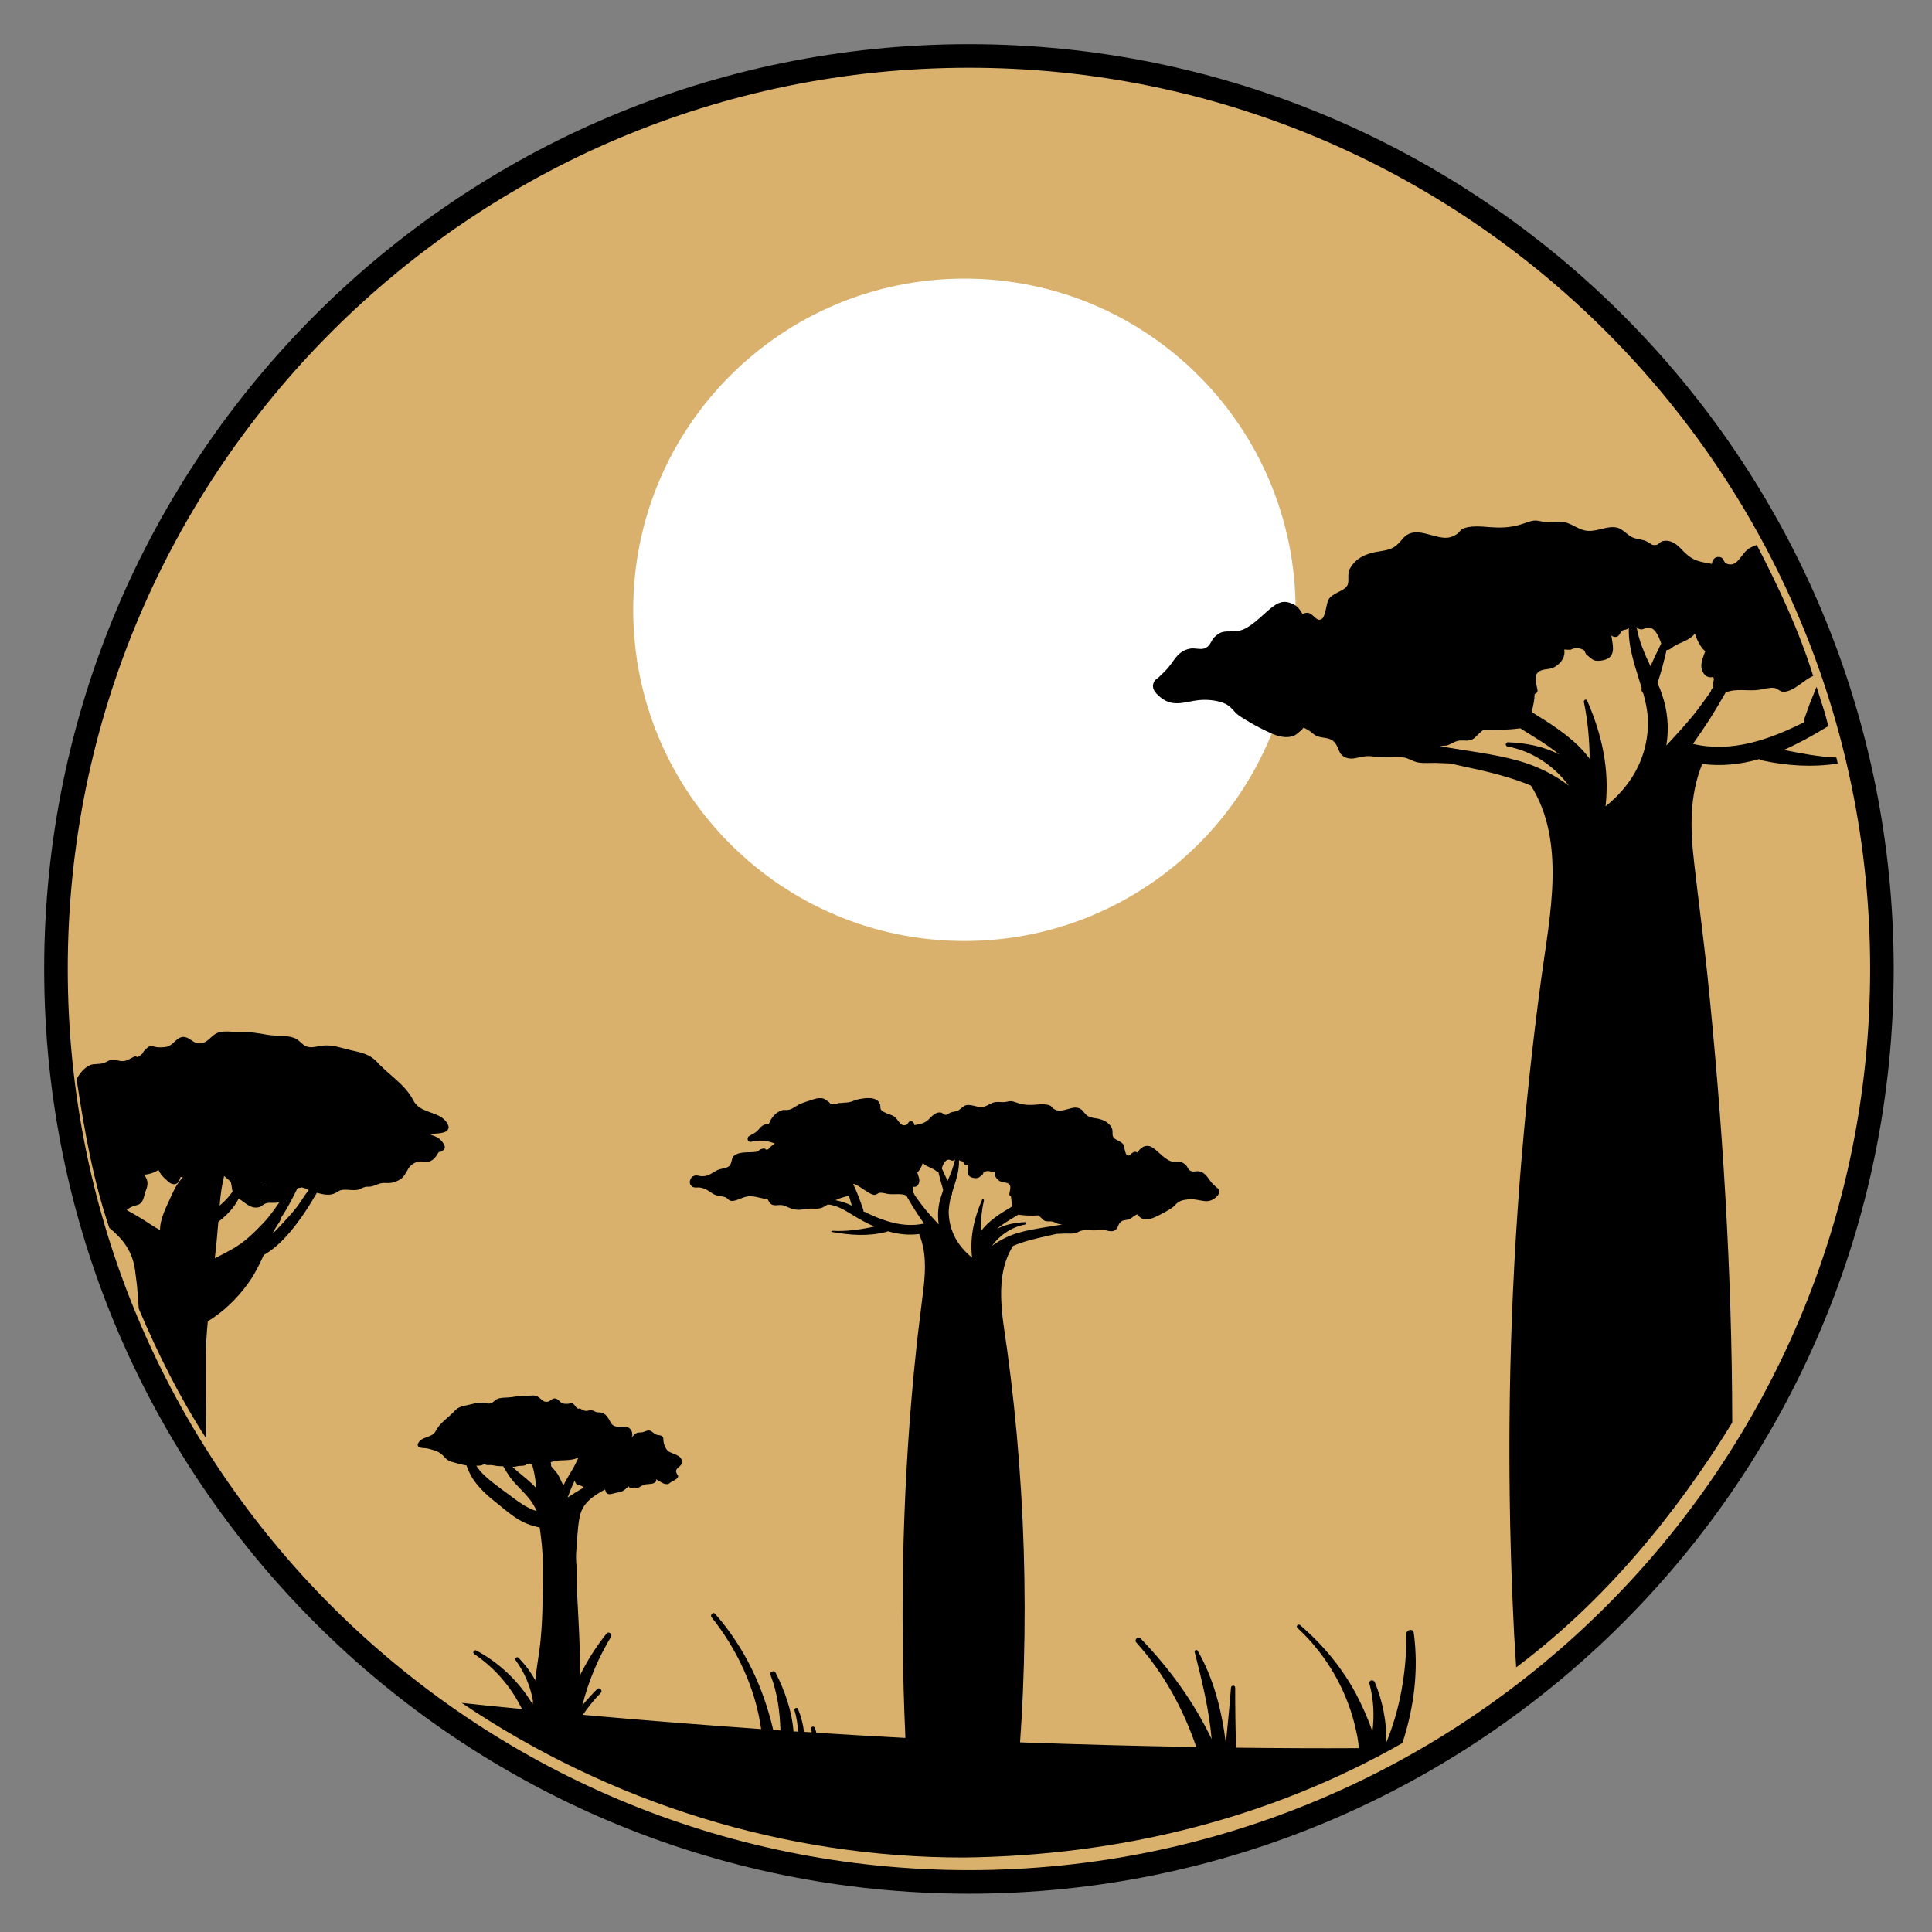 <?xml version="1.0" encoding="UTF-8"?>
<!DOCTYPE svg PUBLIC "-//W3C//DTD SVG 1.1//EN" "http://www.w3.org/Graphics/SVG/1.1/DTD/svg11.dtd">
<svg version="1.1" xmlns="http://www.w3.org/2000/svg" xmlns:xlink="http://www.w3.org/1999/xlink" x="0" y="0" width="327.964" height="327.964" viewBox="0, 0, 327.964, 327.964">
  <rect x="0" y="0" width="327.964" height="327.964" fill="#808080" stroke="none"/>
  <g id="Layer_1">
    <g>
      <path d="M164.482,9.5 C250.077,9.5 319.464,78.888 319.464,164.482 C319.464,250.077 250.077,319.464 164.482,319.464 C78.888,319.464 9.5,250.077 9.5,164.482 C9.5,78.888 78.888,9.5 164.482,9.5 z" fill="#D9B16D"/>
      <path d="M164.482,9.5 C250.077,9.5 319.464,78.888 319.464,164.482 C319.464,250.077 250.077,319.464 164.482,319.464 C78.888,319.464 9.5,250.077 9.5,164.482 C9.5,78.888 78.888,9.5 164.482,9.5 z" fill-opacity="0" stroke="#000000" stroke-width="4"/>
    </g>
    <g>
      <path d="M219.931,103.518 C219.931,134.568 194.761,159.739 163.711,159.739 C132.661,159.739 107.49,134.568 107.49,103.518 C107.49,72.468 132.661,47.298 163.711,47.298 C194.761,47.298 219.931,72.468 219.931,103.518 z" fill="#FFFFFF" id="XMLID_559_"/>
      <path d="M147.003,186.411 C147.788,186.374 148.581,186.405 149.144,187.008 C149.935,188.037 148.669,188.234 150.687,189.065 C151.241,189.263 151.557,189.303 151.992,189.698 C152.586,190.252 152.942,191.36 153.892,190.925 C154.208,190.806 154.129,190.371 154.564,190.331 C154.999,190.331 155.158,190.608 155.237,191.004 C155.276,191.004 155.316,190.964 155.395,190.964 C156.582,190.767 157.136,190.608 157.967,189.698 C158.481,189.184 159.035,188.709 159.787,188.867 C159.984,188.907 160.182,189.184 160.34,189.224 C160.855,189.303 160.815,189.105 161.33,188.867 C161.725,188.709 162.16,188.709 162.556,188.551 C163.031,188.353 163.506,187.72 164.02,187.601 C164.89,187.443 165.761,187.957 166.671,187.918 C167.541,187.878 168.095,187.206 168.965,187.087 C169.48,187.008 169.994,187.127 170.508,187.087 C170.904,187.048 171.339,186.889 171.735,186.929 C172.21,187.008 172.724,187.245 173.199,187.364 C174.188,187.601 174.821,187.601 175.81,187.522 C176.483,187.443 177.709,187.364 178.342,187.72 C178.54,187.839 178.619,188.076 178.817,188.195 C179.608,188.709 180.202,188.551 181.112,188.314 C181.863,188.116 182.655,187.799 183.406,188.234 C183.683,188.393 183.881,188.67 184.079,188.907 C184.791,189.777 185.384,189.698 186.374,189.896 C187.323,190.094 188.154,190.49 188.668,191.36 C189.024,191.953 188.708,192.586 188.985,193.022 C189.301,193.576 190.29,193.655 190.686,194.288 C190.884,194.604 190.963,195.949 191.359,196.108 C191.754,196.305 191.912,195.87 192.387,195.593 C192.625,195.475 192.902,195.514 193.099,195.672 C193.337,195.277 193.574,194.921 194.049,194.683 C194.84,194.327 195.394,194.565 196.027,195.079 C196.858,195.712 198.045,197.097 199.153,197.215 C200.102,197.334 200.537,197.018 201.289,197.769 C201.645,198.125 201.685,198.64 202.278,198.838 C202.674,198.956 203.149,198.758 203.544,198.838 C204.375,198.996 204.771,199.51 205.246,200.183 C205.641,200.776 205.958,201.053 206.472,201.528 C206.67,201.726 206.789,201.686 206.907,202.003 C207.065,202.438 206.868,202.794 206.551,203.11 C205.087,204.574 203.861,203.546 202.16,203.585 C201.487,203.585 200.537,203.704 199.984,204.1 C199.627,204.337 199.39,204.733 199.034,204.97 C198.203,205.563 196.977,206.196 196.027,206.632 C195.394,206.909 194.524,207.186 193.812,206.829 C193.653,206.75 193.535,206.632 193.376,206.513 C192.862,206.078 193.258,206.038 192.625,206.355 C192.308,206.513 192.15,206.79 191.754,206.948 C191.161,207.186 190.567,207.027 190.132,207.542 C189.697,208.016 189.816,208.649 189.103,208.926 C188.787,209.045 188.51,209.006 188.193,208.966 C187.56,208.808 187.165,208.689 186.453,208.808 C185.543,208.966 184.593,208.729 183.683,208.887 C183.248,208.966 182.931,209.243 182.496,209.322 C181.863,209.48 181.191,209.362 180.558,209.401 C180.241,209.441 179.845,209.441 179.41,209.441 L178.184,209.718 C176.245,210.153 173.99,210.628 171.972,211.498 C168.688,216.681 170.192,223.525 170.983,229.262 C171.854,235.632 172.526,242.002 173.001,248.411 C173.99,261.388 174.188,274.444 173.634,287.461 C173.515,290.23 173.357,293 173.159,295.769 C183.129,296.125 193.099,296.402 203.07,296.561 C200.854,290.072 197.491,283.9 192.902,278.836 C192.466,278.361 193.179,277.649 193.614,278.124 C198.559,283.267 202.634,288.885 205.681,295.215 C205.246,290.191 204.059,285.404 202.793,280.418 C202.713,280.142 203.149,279.944 203.307,280.221 C206.037,284.929 207.422,290.468 208.094,295.928 C208.411,292.762 208.727,289.637 208.965,286.472 C209.004,286.037 209.677,286.037 209.677,286.472 C209.677,289.874 209.716,293.277 209.835,296.679 C216.798,296.758 223.722,296.798 230.685,296.758 C230.606,296.086 230.527,295.413 230.408,294.741 C229.973,292.525 229.34,290.309 228.47,288.213 C226.65,283.742 223.801,279.627 220.24,276.343 C219.924,276.066 220.399,275.592 220.715,275.869 C224.553,279.192 227.757,283.03 230.171,287.5 C231.199,289.479 232.189,291.655 232.98,293.91 C233.296,291.259 233.217,288.648 232.466,285.799 C232.307,285.206 233.138,285.008 233.376,285.562 C234.681,288.687 235.472,292.406 235.275,295.928 C237.688,290.112 238.756,283.861 238.756,277.293 C238.756,276.62 239.904,276.423 239.983,277.135 C240.855,283.464 240.042,289.85 238.063,295.896 C215.254,308.877 189.849,314.991 163.711,315.322 C133.31,315.376 103.523,306.064 78.372,289.073 C83.746,289.651 80.334,289.292 88.611,290.112 L87.978,288.925 C86.158,285.641 83.586,282.871 80.5,280.775 C80.144,280.537 80.461,279.983 80.856,280.181 C84.259,282.001 87.147,284.573 89.402,287.738 C89.758,288.252 90.075,288.766 90.431,289.32 C90.431,289.123 90.431,288.925 90.47,288.727 C90.035,286.234 89.046,283.9 87.503,281.803 C87.305,281.487 87.78,281.17 88.018,281.408 C89.165,282.594 90.114,283.861 90.866,285.245 L90.945,284.533 C91.183,282.436 91.578,280.418 91.776,278.322 C91.974,276.106 92.093,273.93 92.093,271.714 C92.132,269.578 92.132,267.402 92.132,265.265 C92.132,263.248 91.895,261.309 91.618,259.291 C90.866,259.133 90.154,258.935 89.442,258.658 C87.622,257.907 86.158,256.641 84.655,255.414 C82.953,254.069 81.292,252.684 80.144,250.825 C79.749,250.152 79.432,249.479 79.195,248.767 C78.285,248.609 77.414,248.372 76.504,248.095 C76.148,247.976 75.871,247.778 75.594,247.501 C75.041,246.868 74.645,246.512 73.814,246.235 C73.3,246.077 72.746,245.879 72.231,245.84 C71.836,245.8 71.519,245.84 71.124,245.642 C70.965,245.563 70.847,245.286 70.926,245.127 C71.48,243.743 73.339,244.178 73.972,242.912 C74.684,241.488 76.148,240.657 77.177,239.509 C77.77,238.837 78.562,238.678 79.393,238.52 C80.342,238.322 81.094,238.006 82.043,238.125 C82.637,238.204 83.112,238.402 83.586,238.085 C83.903,237.887 84.022,237.65 84.378,237.492 C85.09,237.175 86,237.294 86.791,237.175 C87.622,237.056 88.453,236.898 89.284,236.938 C90.154,236.977 90.787,236.661 91.539,237.254 C91.974,237.61 92.211,237.966 92.805,237.966 C93.319,237.966 93.517,237.531 93.992,237.412 C94.704,237.254 94.981,238.085 95.574,238.243 C95.812,238.322 96.326,238.322 96.524,238.283 C96.722,238.243 96.88,238.125 97.117,238.204 C97.355,238.283 97.434,238.441 97.592,238.599 L97.79,238.876 C98.383,239.391 98.146,238.995 98.462,239.114 C98.858,239.272 99.095,239.509 99.491,239.509 C99.847,239.509 100.085,239.351 100.441,239.391 C100.678,239.43 100.876,239.588 101.113,239.668 C101.509,239.826 101.904,239.707 102.3,239.865 C102.894,240.103 103.289,240.736 103.566,241.29 C104.199,242.595 105.109,242.041 106.217,242.2 C106.85,242.279 107.246,242.714 107.325,243.347 C107.404,243.782 107.246,243.94 107.008,244.138 C107.404,243.94 107.641,243.426 108.156,243.228 C108.393,243.149 108.67,243.189 108.907,243.149 C109.342,243.11 109.699,242.833 110.094,242.833 C110.648,242.793 110.925,243.387 111.439,243.545 C111.835,243.664 112.27,243.584 112.508,243.94 C112.666,244.138 112.587,244.376 112.626,244.613 C112.705,245.286 113.022,246.156 113.655,246.473 C114.486,246.908 116.029,247.145 115.712,248.411 C115.475,249.202 114.446,249.163 114.881,250.152 C115,250.469 115.277,250.469 115,250.864 C114.763,251.181 114.248,251.379 113.932,251.576 C113.734,251.695 113.576,251.893 113.338,251.932 C112.587,252.012 111.993,251.418 111.36,251.102 C111.4,251.26 111.439,251.458 111.242,251.616 C110.806,251.972 110.134,251.893 109.619,251.972 C108.947,252.051 108.591,252.605 107.958,252.605 L107.72,252.486 C107.641,252.486 107.523,252.605 107.443,252.605 C107.246,252.605 107.087,252.645 106.89,252.526 C106.85,252.526 106.731,252.368 106.692,252.288 L106.613,252.368 C106.494,252.526 106.296,252.645 106.138,252.803 C105.663,253.238 105.267,253.278 104.634,253.396 C104.199,253.475 103.487,253.792 103.091,253.555 C102.814,253.357 102.814,253.04 102.696,252.842 C102.261,253.08 101.786,253.357 101.351,253.634 C99.728,254.662 98.66,255.849 98.344,257.788 C98.027,259.568 97.988,261.388 97.829,263.208 C97.75,264.118 97.79,264.989 97.869,265.898 C97.948,266.888 97.869,267.837 97.909,268.787 C97.948,270.765 98.106,272.703 98.185,274.682 C98.344,277.966 98.542,281.249 98.383,284.533 C99.649,281.961 101.192,279.508 102.973,277.293 C103.329,276.858 104.001,277.412 103.724,277.847 C101.509,281.526 99.887,285.404 98.858,289.479 C99.649,288.529 100.48,287.619 101.351,286.749 C101.746,286.314 102.379,286.947 101.984,287.382 C100.836,288.529 99.847,289.795 98.937,291.101 C109.026,292.011 119.115,292.802 129.204,293.514 C128.254,286.63 125.129,279.983 120.816,274.563 C120.46,274.167 121.053,273.534 121.409,273.97 C126.434,279.706 129.56,286.393 131.261,293.672 C131.696,293.712 132.092,293.712 132.487,293.751 C132.369,290.547 132.013,287.5 130.786,284.296 C130.588,283.781 131.419,283.465 131.657,283.94 C133.2,286.947 134.426,290.428 134.703,293.91 L135.455,293.949 C135.415,292.723 135.217,291.496 134.861,290.309 C134.782,289.993 135.296,289.756 135.455,290.072 C135.969,291.338 136.325,292.644 136.483,293.989 L137.789,294.068 C137.749,293.87 137.749,293.633 137.71,293.395 C137.67,293.039 138.224,293 138.343,293.316 L138.58,294.147 C143.605,294.464 148.63,294.741 153.694,295.018 C152.705,272.941 153.219,250.785 155.553,228.867 C155.909,225.425 156.384,222.022 156.78,218.62 C157.136,215.415 157.215,212.408 156.028,209.48 C154.248,209.718 152.467,209.52 150.726,209.005 C150.647,209.045 150.568,209.085 150.449,209.124 C147.245,209.915 144.396,209.678 141.191,209.124 C141.073,209.124 141.112,208.926 141.231,208.926 C143.565,209.085 146.058,208.729 148.432,208.214 C147.087,207.621 145.781,206.909 144.515,206.117 C143.249,205.326 141.943,204.574 140.519,204.456 C139.728,204.97 139.253,205.247 138.185,205.168 C137.235,205.089 136.365,205.366 135.455,205.366 C134.584,205.326 133.951,205.01 133.2,204.693 C132.448,204.377 131.854,204.733 131.182,204.535 C130.865,204.456 130.747,204.258 130.549,204.02 C130.47,203.902 130.351,203.585 130.232,203.506 C129.955,203.348 129.955,203.546 129.639,203.467 C128.65,203.269 127.819,202.952 126.79,203.11 C125.959,203.269 124.97,203.902 124.179,203.862 C123.665,203.823 123.546,203.387 123.111,203.229 C122.399,202.952 121.766,203.11 121.014,202.636 C120.223,202.121 119.708,201.686 118.68,201.567 C118.363,201.567 117.967,201.647 117.611,201.488 C117.176,201.251 117.018,200.855 117.137,200.381 C117.255,199.945 117.532,199.668 117.967,199.55 C118.363,199.471 118.759,199.668 119.115,199.668 C120.262,199.708 120.776,199.154 121.686,198.679 C122.399,198.284 123.625,198.402 123.981,197.69 C124.337,197.018 124.1,196.424 124.891,195.989 C125.564,195.633 126.632,195.593 127.384,195.593 C127.621,195.593 128.333,195.554 128.571,195.475 C128.768,195.435 128.848,195.198 129.045,195.119 C129.322,195.039 129.481,194.96 129.718,194.96 C129.916,194.921 129.916,195.198 130.193,195.158 C130.549,195.119 130.549,194.881 130.786,194.683 C131.063,194.486 131.221,194.288 131.538,194.129 C130.311,193.615 128.927,193.457 127.542,193.813 C126.948,193.971 126.672,193.18 127.146,192.863 C127.581,192.586 128.056,192.389 128.452,192.072 C128.808,191.756 129.045,191.32 129.441,191.083 C129.797,190.846 130.114,190.806 130.509,190.806 C130.905,189.738 131.736,188.709 132.883,188.432 C133.12,188.393 133.358,188.432 133.595,188.432 C134.347,188.353 134.505,188.155 135.099,187.799 C135.732,187.404 136.246,187.206 136.998,186.968 C137.749,186.771 138.501,186.375 139.292,186.414 C139.965,186.414 140.163,186.731 140.677,187.047 C140.796,187.166 140.875,187.245 140.954,187.364 C141.468,187.483 141.943,187.443 142.378,187.245 C142.616,187.245 142.853,187.245 143.051,187.206 C143.526,187.127 143.961,187.206 144.515,187.008 C144.91,186.889 145.267,186.691 145.702,186.612 C146.385,186.474 145.954,186.552 147.003,186.411 z M82.241,248.569 C82.083,248.569 81.806,248.728 81.648,248.767 C81.371,248.807 81.133,248.807 80.856,248.807 C81.173,249.321 81.569,249.796 82.043,250.271 C83.389,251.576 84.932,252.645 86.435,253.752 C87.938,254.9 89.363,255.968 91.104,256.522 C90.787,255.81 90.431,255.137 89.917,254.504 C88.927,253.238 87.701,252.209 86.712,250.943 C86.237,250.271 85.802,249.598 85.446,248.926 C85.248,248.886 85.05,248.886 84.813,248.886 C84.259,248.886 83.824,248.728 83.309,248.688 C83.072,248.688 82.835,248.728 82.597,248.688 C82.399,248.649 82.479,248.569 82.241,248.569 z M97.552,251.339 C97.117,252.249 96.722,253.198 96.366,254.188 C96.603,254.069 96.84,253.911 97.078,253.752 C97.75,253.278 98.423,252.922 99.095,252.526 C98.937,252.368 98.779,252.249 98.502,252.17 C98.304,252.091 98.106,252.091 97.909,251.972 C97.711,251.814 97.632,251.576 97.552,251.339 z M89.837,248.411 C89.679,248.53 89.6,248.451 89.442,248.53 C89.363,248.569 89.244,248.688 89.046,248.767 C88.73,248.846 88.215,248.807 87.859,248.886 C87.582,248.965 87.305,249.005 86.989,249.005 C88.018,249.994 89.165,250.785 90.194,251.774 C90.47,252.051 90.747,252.288 90.985,252.565 L90.945,251.853 C90.866,250.785 90.629,249.717 90.352,248.688 L89.837,248.411 z M98.185,247.422 L98.146,247.422 C98.027,247.501 97.909,247.541 97.79,247.58 C97.038,247.857 96.286,247.857 95.495,247.897 C95.297,247.897 95.06,247.897 94.783,247.936 C94.585,247.976 94.387,248.016 94.189,248.016 C93.913,248.055 93.675,248.134 93.477,248.253 C93.556,248.451 93.556,248.649 93.556,248.886 C93.913,249.321 94.348,249.756 94.664,250.231 C94.981,250.745 95.218,251.339 95.495,251.893 C95.535,252.012 95.574,252.091 95.614,252.17 C96.128,251.141 96.761,250.192 97.315,249.202 C97.632,248.609 97.948,248.016 98.185,247.422 z M162.793,196.938 C162.873,198.877 162.16,200.658 161.606,202.517 C161.646,202.754 161.567,202.913 161.448,203.031 C161.211,204.02 161.013,205.049 161.053,206.078 C161.211,209.164 162.714,211.656 165.009,213.476 C164.613,210.113 165.326,206.829 166.71,203.664 C166.789,203.467 167.066,203.625 167.027,203.783 C166.631,205.524 166.473,207.265 166.473,209.045 C167.739,207.344 169.638,206.078 171.418,205.049 L171.893,204.733 C171.735,204.179 171.656,203.625 171.616,203.071 C171.458,203.031 171.3,202.873 171.339,202.675 C171.458,201.924 171.735,201.251 171.141,200.895 C170.706,200.658 170.152,200.776 169.717,200.499 C169.045,200.064 168.768,199.51 168.847,198.877 C168.688,198.917 168.491,198.917 168.253,198.917 C167.818,198.719 167.422,198.758 166.987,198.996 C166.908,199.154 166.868,199.273 166.789,199.391 C166.275,199.787 166.156,200.064 165.444,199.985 C163.901,199.827 164.257,198.679 164.416,197.651 C164.178,197.809 163.822,197.848 163.664,197.532 C163.308,196.899 163.268,197.255 162.793,196.938 z M172.843,206.196 C171.577,206.988 170.311,207.7 169.203,208.61 C170.667,207.858 172.289,207.542 173.99,207.462 C174.227,207.463 174.267,207.819 174.069,207.858 C171.695,208.293 169.717,209.678 168.372,211.498 C169.836,210.43 171.497,209.639 173.12,209.203 C175.414,208.57 177.907,208.293 180.32,207.858 C180.122,207.819 179.766,207.779 179.727,207.779 C179.371,207.7 179.054,207.463 178.738,207.383 C178.302,207.265 177.986,207.383 177.59,207.304 C177.116,207.225 176.997,206.948 176.68,206.671 C176.483,206.513 176.364,206.394 176.245,206.315 C175.098,206.394 173.95,206.355 172.843,206.196 z M144.831,200.974 C145.464,202.359 146.018,203.783 146.493,205.207 C146.572,205.326 146.572,205.484 146.533,205.603 C149.816,207.225 153.298,208.491 156.859,207.7 C156.305,206.909 155.791,206.157 155.316,205.405 C154.801,204.614 154.327,203.783 153.852,202.952 C152.942,202.517 151.755,202.834 150.726,202.675 C150.331,202.596 149.737,202.438 149.342,202.477 C149.065,202.517 148.827,202.794 148.471,202.834 C147.68,202.913 145.583,200.974 144.831,200.974 z M156.661,197.374 C156.463,198.007 156.186,198.6 155.751,198.996 L155.711,199.035 C155.909,199.708 156.265,200.341 155.909,201.014 C155.711,201.409 155.355,201.528 154.999,201.449 C154.933,201.714 154.945,201.566 154.999,201.894 L154.999,202.438 C155.039,202.477 155.078,202.517 155.118,202.557 C155.197,202.636 155.237,202.754 155.237,202.834 C155.632,203.427 156.068,203.981 156.503,204.574 C157.373,205.722 158.362,206.79 159.351,207.858 C159.114,206.196 159.233,204.574 159.787,202.992 C159.905,202.675 160.024,202.319 160.103,201.963 C159.787,200.934 159.51,199.906 159.272,198.877 C159.154,198.917 158.995,198.877 158.877,198.758 C158.283,198.244 157.452,198.125 156.859,197.611 C156.78,197.532 156.701,197.453 156.661,197.374 z M144.119,202.992 C143.328,203.15 142.537,203.387 141.824,203.743 C142.774,203.902 143.684,204.218 144.594,204.653 L144.119,202.992 z M162.121,196.78 C162.002,197.018 161.725,197.097 161.448,196.978 C160.578,196.503 160.103,197.611 159.866,198.323 L160.855,200.46 C161.369,199.273 161.883,198.086 162.121,196.78 z" fill="#000000"/>
      <path d="M260.358,88.375 C261.07,88.296 261.901,88.612 262.574,88.652 C263.523,88.691 264.473,88.454 265.383,88.612 C266.965,88.85 267.954,90.037 269.616,90.116 C271.278,90.195 272.9,89.206 274.482,89.562 C275.472,89.76 276.302,90.907 277.212,91.263 C277.925,91.54 278.716,91.54 279.428,91.857 C280.338,92.292 280.298,92.648 281.208,92.49 C281.525,92.45 281.841,91.936 282.237,91.857 C283.622,91.54 284.69,92.411 285.56,93.36 C287.103,95.022 288.092,95.299 290.268,95.655 L290.585,95.734 C290.704,95.061 291.02,94.468 291.851,94.547 C292.642,94.587 292.524,95.417 293.038,95.655 C294.779,96.406 295.412,94.389 296.52,93.4 C297.008,92.944 297.615,92.739 298.225,92.504 C301.922,99.649 305.399,107.036 307.795,114.739 C306.102,115.466 304.695,117.291 302.771,117.454 C302.138,117.415 301.742,116.861 301.188,116.782 C300.436,116.663 299.408,116.98 298.616,117.098 C296.757,117.375 294.621,116.782 292.919,117.573 C292.049,119.116 291.139,120.62 290.229,122.083 C289.319,123.468 288.369,124.893 287.38,126.277 C293.948,127.82 300.357,125.565 306.331,122.558 C306.252,122.321 306.292,122.083 306.371,121.807 C307.453,118.756 306.805,120.503 308.369,116.583 C310.118,122.208 309.513,119.965 310.361,123.261 L310.011,123.468 C307.677,124.893 305.303,126.198 302.81,127.306 C305.755,127.887 308.726,128.477 311.733,128.595 C311.886,129.189 311.806,128.849 311.963,129.619 C307.665,130.275 303.359,130.007 299.131,129.086 C298.933,129.047 298.775,128.968 298.656,128.849 C295.491,129.759 292.207,130.115 288.963,129.68 C286.787,135.06 286.906,140.56 287.578,146.376 C288.29,152.627 289.121,158.838 289.794,165.089 C292.424,190.462 294.02,215.974 294.056,241.49 C284.398,257.216 272.237,271.925 257.376,283.039 C256.93,275.85 257.12,279.361 256.797,272.506 C255.769,248.649 256.125,224.752 257.945,200.974 C258.855,189.224 260.081,177.552 261.664,165.881 C263.088,155.396 265.858,142.855 259.883,133.359 C256.204,131.816 252.05,130.867 248.489,130.115 C247.777,129.957 246.986,129.798 246.234,129.601 C245.482,129.561 244.73,129.561 244.176,129.521 C242.99,129.442 241.763,129.64 240.616,129.403 C239.824,129.245 239.191,128.77 238.44,128.611 C236.778,128.255 234.998,128.73 233.336,128.453 C232.03,128.216 231.318,128.453 230.131,128.691 C229.577,128.809 229.023,128.809 228.47,128.611 C227.124,128.058 227.362,126.95 226.57,126.04 C225.74,125.09 224.632,125.367 223.603,124.972 C222.931,124.695 222.614,124.22 222.021,123.903 C220.873,123.31 221.625,123.429 220.636,124.18 C220.319,124.418 220.122,124.655 219.805,124.813 C218.539,125.446 216.917,125.011 215.73,124.457 C213.95,123.666 211.774,122.479 210.191,121.371 C209.558,120.897 209.123,120.184 208.49,119.749 C207.461,119.037 205.76,118.8 204.533,118.8 C201.447,118.76 199.153,120.62 196.462,117.89 C195.908,117.336 195.513,116.703 195.829,115.911 C196.067,115.318 196.265,115.358 196.66,115.002 C197.57,114.131 198.164,113.617 198.915,112.549 C199.786,111.283 200.498,110.373 202.08,110.096 C202.793,109.977 203.703,110.293 204.375,110.096 C205.483,109.779 205.483,108.83 206.156,108.157 C207.501,106.812 208.332,107.326 210.033,107.128 C212.09,106.891 214.266,104.398 215.77,103.211 C216.956,102.262 217.906,101.827 219.409,102.499 C220.319,102.895 220.715,103.568 221.15,104.28 C221.467,104.003 222.021,103.924 222.416,104.161 C223.247,104.675 223.564,105.467 224.315,105.111 C225.028,104.754 225.146,102.381 225.542,101.748 C226.254,100.6 228.074,100.402 228.667,99.453 C229.182,98.662 228.549,97.514 229.221,96.406 C230.171,94.784 231.714,94.072 233.455,93.716 C235.275,93.36 236.343,93.479 237.688,91.936 C238.044,91.54 238.4,91.026 238.914,90.749 C240.26,89.997 241.724,90.511 243.108,90.867 C244.77,91.303 245.878,91.619 247.302,90.67 C247.619,90.472 247.816,90.076 248.172,89.839 C249.359,89.166 251.575,89.364 252.841,89.483 C254.661,89.601 255.848,89.601 257.668,89.166 C258.538,88.968 259.488,88.494 260.358,88.375 z M276.5,106.614 C275.669,107.207 275.551,106.535 274.918,107.682 C274.641,108.236 273.968,108.236 273.533,107.88 C273.81,109.779 274.482,111.836 271.673,112.153 C270.368,112.311 270.21,111.797 269.26,111.085 C269.141,110.887 269.023,110.649 268.944,110.412 C268.152,109.937 267.401,109.898 266.609,110.293 C266.174,110.293 265.858,110.293 265.541,110.254 C265.739,111.441 265.145,112.469 263.919,113.221 C263.128,113.696 262.099,113.498 261.347,113.933 C260.279,114.566 260.754,115.793 260.991,117.138 C261.07,117.494 260.793,117.731 260.516,117.811 C260.477,118.839 260.279,119.828 260.002,120.857 L260.872,121.411 C264.077,123.389 267.598,125.723 269.853,128.809 C269.814,125.565 269.537,122.36 268.864,119.156 C268.785,118.839 269.26,118.602 269.418,118.918 C271.95,124.695 273.256,130.669 272.544,136.88 C276.738,133.517 279.507,129.007 279.744,123.31 C279.824,121.411 279.468,119.551 278.953,117.692 C278.716,117.494 278.597,117.178 278.676,116.782 C277.687,113.419 276.382,110.096 276.5,106.614 z M258.063,123.626 C256.085,123.903 253.949,123.943 251.852,123.864 C251.654,123.983 251.417,124.22 251.061,124.536 C250.467,125.051 250.269,125.526 249.399,125.684 C248.687,125.802 248.133,125.565 247.342,125.802 C246.748,125.961 246.194,126.396 245.561,126.554 C245.482,126.554 244.849,126.594 244.493,126.673 C248.885,127.464 253.434,127.939 257.707,129.126 C260.675,129.957 263.761,131.381 266.332,133.399 C263.84,130.036 260.239,127.543 255.887,126.712 C255.452,126.633 255.571,126 255.967,126 C259.092,126.119 262.099,126.712 264.71,128.097 C262.732,126.436 260.358,125.09 258.063,123.626 z M287.697,107.524 C287.618,107.682 287.499,107.84 287.341,107.959 C286.273,108.948 284.73,109.146 283.622,110.096 C283.424,110.293 283.147,110.333 282.91,110.333 C282.474,112.232 282,114.092 281.367,115.951 C281.644,116.545 281.881,117.138 282.079,117.731 C283.107,120.58 283.345,123.626 282.87,126.554 C284.65,124.616 286.47,122.677 288.092,120.58 C288.884,119.512 289.675,118.444 290.427,117.375 C290.427,117.217 290.506,117.059 290.625,116.901 L290.822,116.703 C290.822,116.075 290.783,116.082 290.878,115.599 C290.892,115.527 290.93,115.458 290.934,115.384 C290.943,115.187 290.889,115.095 290.822,114.922 C290.15,115.081 289.517,114.883 289.121,114.171 C288.409,112.944 289.082,111.718 289.477,110.531 C289.477,110.531 289.438,110.531 289.398,110.491 C288.607,109.779 288.092,108.671 287.697,107.524 z M277.806,106.377 C278.201,108.75 279.151,110.926 280.18,113.102 C280.734,111.797 281.367,110.531 282,109.225 C281.525,107.92 280.734,105.862 279.072,106.733 C278.597,106.97 278.043,106.812 277.806,106.377 z M292.247,96.881 C292.247,96.881 292.247,96.921 292.286,96.921 C292.286,96.921 292.286,96.881 292.247,96.881 z" fill="#000000"/>
      <path d="M38.829,175.098 C40.168,175.194 39.584,175.18 40.58,175.178 C42.163,175.099 43.785,175.376 45.368,175.653 C46.871,175.93 48.651,175.653 50.076,176.247 C50.709,176.523 51.025,176.998 51.579,177.394 C52.529,178.066 53.478,177.671 54.586,177.513 C56.445,177.275 57.909,177.908 59.69,178.304 C61.312,178.66 62.815,178.976 63.963,180.242 C65.941,182.419 68.789,184.08 70.174,186.81 C71.44,189.303 75.041,188.432 76.109,191.083 C76.267,191.4 76.03,191.914 75.713,192.072 C74.961,192.428 74.328,192.389 73.537,192.468 L73.062,192.547 C73.141,192.586 73.181,192.626 73.221,192.666 C74.21,192.943 75.041,193.457 75.476,194.525 C75.594,194.842 75.397,195.158 75.159,195.316 C74.922,195.514 74.724,195.554 74.487,195.554 C74.012,196.305 73.695,196.938 72.667,197.255 C72.113,197.413 71.836,197.176 71.322,197.176 C70.53,197.176 69.739,197.69 69.304,198.402 C68.671,199.471 68.473,200.104 67.167,200.578 C66.534,200.816 66.099,200.855 65.466,200.816 C64.437,200.737 63.923,201.211 63.013,201.409 C62.657,201.488 62.261,201.409 61.984,201.488 C61.47,201.607 61.154,201.924 60.56,202.003 C59.888,202.082 59.294,201.963 58.661,201.963 C57.435,201.924 57.514,202.359 56.564,202.675 C55.733,202.952 54.744,202.754 53.795,202.477 C53.083,203.664 52.37,204.891 51.579,206.038 C49.799,208.61 47.583,211.458 44.774,213.041 C43.983,214.821 43.112,216.523 41.965,218.066 C40.303,220.321 37.93,222.734 35.279,224.277 C35.081,226.216 34.962,228.154 34.962,230.133 C34.962,234.326 34.962,238.481 35.002,242.635 L35.029,244.227 C30.513,237.242 26.787,229.796 23.551,222.145 C23.165,217.156 23.409,219.396 22.895,215.415 C22.435,212.393 20.867,210.318 18.558,208.443 C15.773,200.256 14.303,191.731 13.001,183.211 C13.529,182.184 14.246,181.296 15.299,180.796 C16.051,180.519 16.842,180.717 17.633,180.44 C18.108,180.282 18.464,179.966 18.939,179.886 C19.651,179.807 20.126,180.163 20.798,180.124 C21.59,180.124 22.064,179.689 22.777,179.372 C23.41,179.095 22.935,179.926 24.082,178.937 C24.24,178.818 24.28,178.581 24.438,178.423 C24.755,178.146 24.953,177.79 25.388,177.631 C25.863,177.473 26.139,177.71 26.575,177.75 C26.931,177.829 27.92,177.79 28.395,177.671 C29.542,177.354 30.096,175.772 31.441,176.049 C32.351,176.247 32.786,177.077 33.775,177.117 C34.923,177.157 35.397,176.405 36.189,175.772 C37.125,175.057 37.72,175.101 38.829,175.098 z M40.501,203.467 C40.264,203.981 39.947,204.456 39.631,204.891 C38.879,205.88 38.009,206.671 37.059,207.423 C36.901,209.48 36.703,211.577 36.466,213.595 C37.534,213.081 38.563,212.527 39.393,212.052 C41.451,210.905 43.033,209.362 44.655,207.66 C45.724,206.553 46.594,205.286 47.464,204.02 C47.425,204.06 47.425,204.06 47.385,204.06 C46.634,204.337 45.803,204.02 45.091,204.297 C44.537,204.495 44.418,204.891 43.706,204.97 C42.361,205.128 41.569,204.06 40.501,203.467 z M51.263,201.567 C51.065,201.607 50.827,201.647 50.59,201.686 L50.511,201.686 C50.432,201.805 50.392,201.963 50.313,202.082 C49.522,203.664 48.691,205.286 47.662,206.79 C47.623,207.265 47.385,207.502 47.108,207.937 C46.792,208.412 46.515,208.887 46.278,209.401 C46.634,209.085 46.99,208.729 47.306,208.372 C48.691,206.869 50.115,205.445 51.223,203.704 C51.579,203.15 51.975,202.557 52.41,202.003 L52.252,201.924 C51.896,201.765 51.579,201.647 51.263,201.567 z M26.891,198.6 C26.219,199.075 25.032,199.431 24.438,199.391 C24.992,200.064 25.269,200.855 24.794,202.003 C24.478,202.715 24.478,203.743 23.805,204.297 C23.449,204.614 23.053,204.574 22.658,204.733 C22.183,204.93 21.867,205.089 21.51,205.405 C22.816,206.157 24.122,206.869 25.388,207.739 C25.981,208.135 26.575,208.491 27.168,208.808 C27.168,208.333 27.208,207.858 27.366,207.265 C27.643,206.157 28.078,205.168 28.553,204.139 C29.067,203.071 29.502,201.924 30.175,200.934 C30.452,200.499 30.768,200.143 31.045,199.827 C30.887,199.827 30.768,199.827 30.65,199.787 C30.61,200.024 30.373,200.499 30.333,200.539 C30.017,201.172 29.225,201.132 28.751,200.737 C28.157,200.222 27.524,199.708 27.129,199.035 C27.089,198.956 26.97,198.758 26.891,198.6 z M38.048,199.629 C37.692,201.093 37.455,202.596 37.336,204.1 C37.336,204.297 37.297,204.495 37.257,204.653 C37.455,204.495 37.613,204.377 37.771,204.218 C38.444,203.625 38.998,202.952 39.473,202.28 C39.393,201.963 39.354,201.567 39.275,201.093 C39.235,200.895 39.196,200.697 39.116,200.539 C38.76,200.262 38.404,199.945 38.048,199.629 z M45.209,201.093 C45.091,201.132 45.011,201.132 44.932,201.172 L45.091,201.211 C45.091,201.172 45.13,201.172 45.17,201.132 L45.209,201.093 z" fill="#000000"/>
    </g>
  </g>
</svg>
